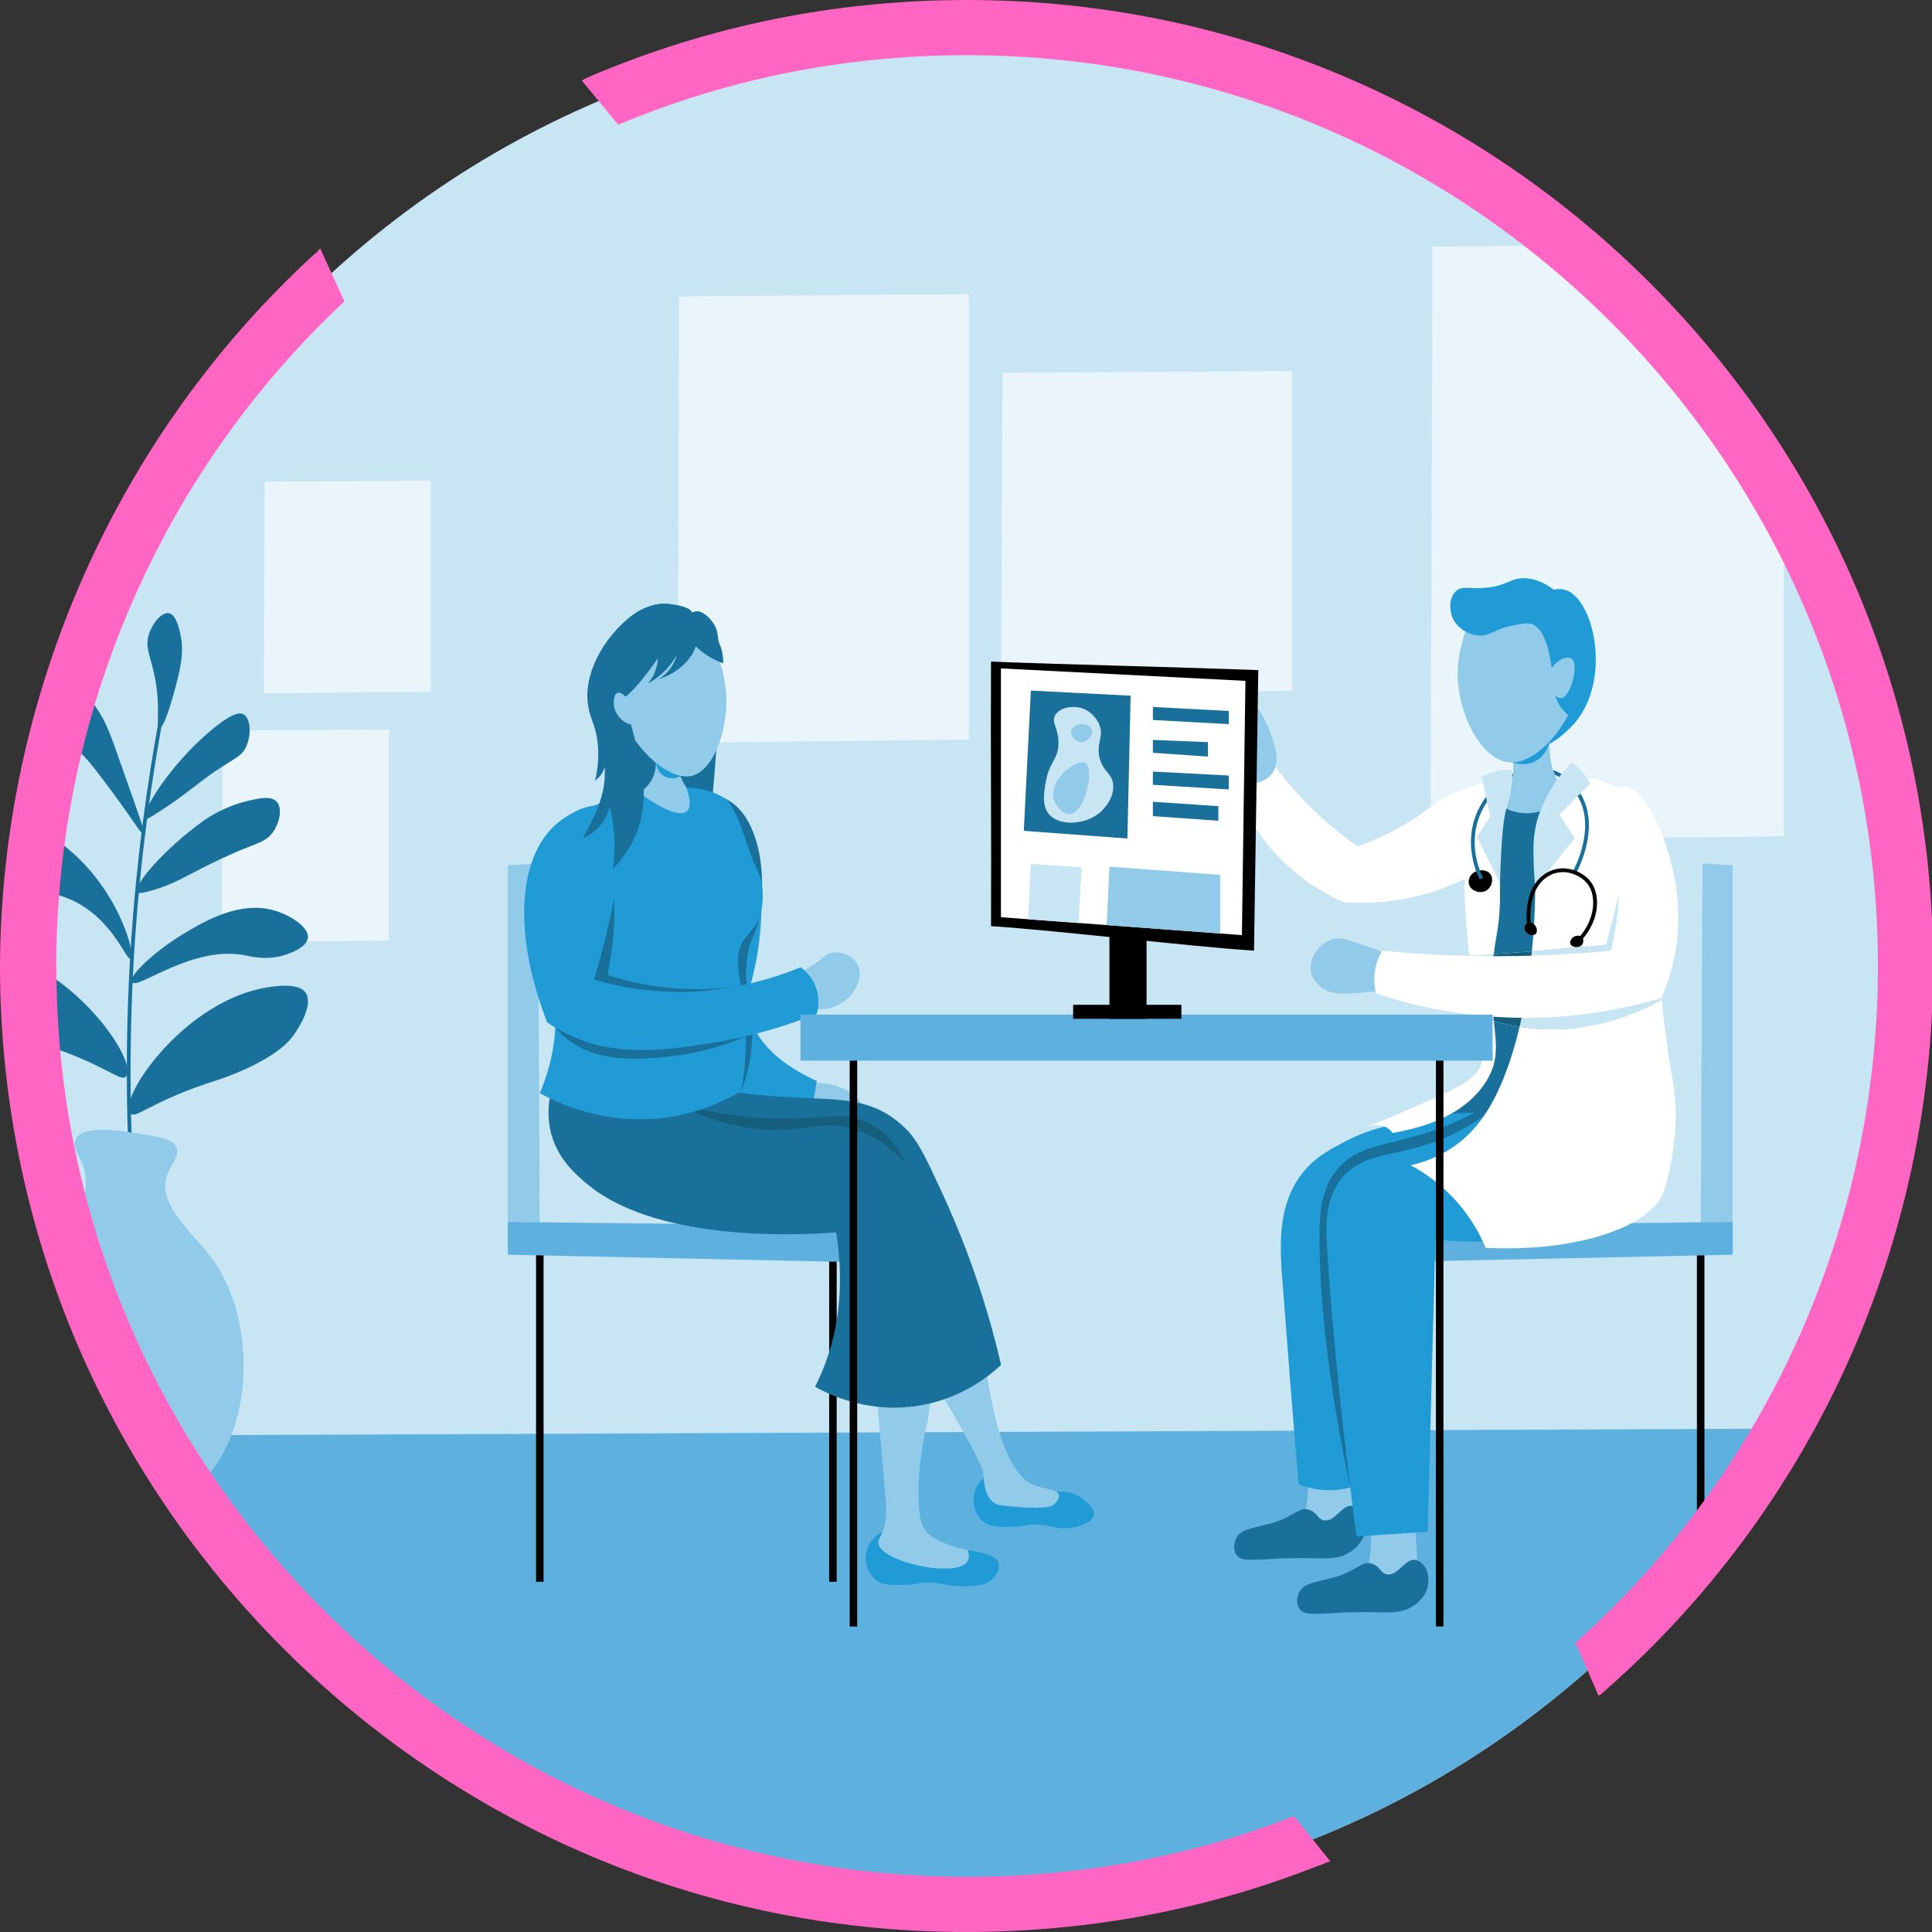 <svg width="510" height="510" viewBox="0 0 510 510" fill="none" xmlns="http://www.w3.org/2000/svg">
<rect x="0" y="0" width="510" height="510" fill="#333333" stroke="none"/>
<g clip-path="url(#clip0_2572_892)">
<path d="M503 255C503 259.107 502.901 263.184 502.702 267.241C502.335 274.721 501.641 282.131 500.629 289.412C498.526 304.59 495.034 319.321 490.312 333.467C488.507 338.953 486.503 344.32 484.301 349.617C483.775 350.907 483.22 352.196 482.664 353.486C481.126 357.047 479.5 360.579 477.783 364.06C477.168 365.33 476.533 366.6 475.879 367.87C475.611 368.396 475.323 368.941 475.055 369.457C474.936 369.685 474.817 369.913 474.698 370.141C474.093 371.312 473.478 372.453 472.843 373.594C472.208 374.784 471.554 375.955 470.889 377.125C470.79 377.314 470.681 377.502 470.572 377.691C470.234 378.276 469.907 378.861 469.57 379.446C469.183 380.071 468.816 380.706 468.449 381.351C468.24 381.688 468.052 382.006 467.844 382.343C467.536 382.859 467.219 383.375 466.911 383.891C466.544 384.506 466.167 385.111 465.79 385.726C465.463 386.242 465.135 386.767 464.788 387.283C462.893 390.329 460.9 393.315 458.856 396.251C457.507 398.225 456.118 400.149 454.7 402.064C452.289 405.328 449.809 408.532 447.25 411.676C446.387 412.708 445.533 413.75 444.651 414.781C444.016 415.545 443.371 416.309 442.706 417.043C441.655 418.263 440.593 419.474 439.522 420.674C438.56 421.755 437.578 422.827 436.566 423.898C436.427 424.086 436.258 424.255 436.09 424.434C435.306 425.277 434.512 426.11 433.699 426.943C433.342 427.32 432.975 427.707 432.588 428.094C432.042 428.65 431.487 429.215 430.911 429.78C430.485 430.247 430.019 430.703 429.562 431.159H429.552C429.364 431.348 429.175 431.546 428.987 431.715C428.015 432.677 427.013 433.639 426.031 434.592C425.803 434.8 425.564 435.018 425.336 435.236C424.374 436.149 423.412 437.062 422.42 437.945C421.656 438.659 420.862 439.373 420.069 440.077C419.563 440.524 419.067 440.98 418.561 441.417C418.402 441.556 418.263 441.684 418.115 441.813C417.301 442.528 416.478 443.232 415.654 443.936C414.603 444.819 413.551 445.712 412.49 446.565C412.292 446.754 412.083 446.912 411.865 447.081C410.804 447.964 409.742 448.817 408.661 449.67C407.49 450.593 406.31 451.515 405.119 452.428C405.099 452.448 405.08 452.448 405.05 452.467C403.86 453.38 402.669 454.263 401.459 455.166C400.239 456.049 399.009 456.941 397.779 457.804C397.709 457.864 397.66 457.894 397.6 457.933C396.548 458.677 395.487 459.411 394.426 460.126C393.682 460.632 392.928 461.157 392.164 461.653C390.716 462.616 389.257 463.558 387.789 464.5C386.867 465.076 385.964 465.651 385.041 466.207C384.942 466.276 384.843 466.336 384.734 466.395C383.9 466.911 383.057 467.437 382.214 467.923C381.688 468.26 381.153 468.568 380.607 468.875C378.435 470.165 376.222 471.435 373.98 472.645C373.108 473.131 372.205 473.607 371.322 474.083C370.588 474.48 369.844 474.877 369.1 475.254C369.07 475.274 369.02 475.293 368.991 475.303C368.872 475.373 368.763 475.422 368.653 475.482C368.068 475.78 367.483 476.077 366.898 476.375L366.134 476.772C364.933 477.367 363.723 477.962 362.523 478.547C362.265 478.676 362.007 478.795 361.749 478.914C360.866 479.341 359.993 479.748 359.1 480.154C357.464 480.908 355.847 481.642 354.2 482.356C353.654 482.595 353.109 482.833 352.563 483.071C351.006 483.745 349.428 484.39 347.861 485.035C347.157 485.313 346.462 485.6 345.748 485.868C345.143 486.106 344.538 486.344 343.923 486.582C343.556 486.721 343.169 486.87 342.802 487.019C341.681 487.436 340.56 487.852 339.439 488.249C338.427 488.616 337.445 488.973 336.433 489.32C336.017 489.459 335.59 489.618 335.183 489.767C334.132 490.114 333.09 490.471 332.039 490.808C330.799 491.205 329.549 491.602 328.289 491.999C327.426 492.257 326.543 492.524 325.66 492.782C324.281 493.199 322.902 493.596 321.514 493.963C321.156 494.072 320.789 494.171 320.422 494.27C318.766 494.737 317.079 495.183 315.413 495.59C313.359 496.116 311.276 496.602 309.193 497.068C306.961 497.564 304.719 498.03 302.467 498.457C301.088 498.734 299.7 498.982 298.321 499.22C296.793 499.498 295.265 499.756 293.728 499.994C287.548 500.966 281.308 501.7 274.979 502.206C268.382 502.732 261.726 503 255 503C249.197 503 243.443 502.802 237.739 502.405C221.728 501.324 206.144 498.695 191.115 494.707C190.212 494.469 189.33 494.221 188.437 493.963C180.838 491.86 173.388 489.39 166.097 486.582C163.974 485.779 161.871 484.936 159.788 484.073C158.855 483.676 157.923 483.279 156.99 482.882C156.395 482.624 155.81 482.366 155.225 482.108C151.564 480.501 147.943 478.805 144.382 477.02C143.906 476.781 143.44 476.543 142.964 476.305C142.388 476.018 141.803 475.73 141.247 475.432C140.255 474.916 139.263 474.401 138.271 473.875C138.261 473.875 138.261 473.865 138.252 473.855C138.013 473.726 137.775 473.607 137.537 473.478C136.664 473.012 135.791 472.536 134.938 472.06C134.829 471.99 134.71 471.94 134.591 471.851C133.51 471.256 132.438 470.651 131.367 470.046C131.149 469.917 130.921 469.788 130.702 469.659C130.325 469.431 129.958 469.212 129.581 468.994C127.151 467.566 124.74 466.098 122.37 464.6C122.29 464.54 122.201 464.5 122.132 464.441C120.852 463.637 119.582 462.794 118.312 461.961C116.973 461.078 115.644 460.175 114.324 459.273C112.648 458.122 110.991 456.941 109.364 455.751C108.849 455.394 108.353 455.017 107.847 454.64C106.924 453.965 106.012 453.281 105.089 452.577C105.01 452.507 104.93 452.448 104.841 452.378C104.494 452.12 104.147 451.852 103.799 451.575C95.784 445.414 88.156 438.758 80.963 431.665C80.686 431.407 80.408 431.13 80.15 430.852C77.442 428.173 74.793 425.426 72.224 422.608C71.46 421.775 70.706 420.942 69.952 420.099C66.976 416.775 64.09 413.363 61.282 409.861C60.221 408.542 59.189 407.212 58.157 405.853C55.41 402.282 52.761 398.622 50.212 394.882C49.428 393.761 48.664 392.62 47.91 391.479C47.662 391.092 47.414 390.716 47.166 390.339C46.442 389.237 45.718 388.107 45.013 386.996C44.359 385.974 43.724 384.922 43.079 383.891C43.079 383.881 43.069 383.881 43.069 383.871C42.335 382.66 41.601 381.42 40.877 380.18C40.629 379.764 40.381 379.337 40.133 378.911C39.567 377.939 39.012 376.966 38.466 375.984C38.069 375.27 37.663 374.556 37.276 373.842C36.929 373.227 36.591 372.612 36.274 371.977C35.56 370.657 34.865 369.328 34.181 368.009C33.367 366.421 32.564 364.824 31.8 363.227C31.106 361.789 30.421 360.34 29.747 358.892C29.37 358.089 29.003 357.265 28.645 356.452C28.397 355.906 28.159 355.38 27.921 354.825C27.386 353.644 26.89 352.454 26.384 351.264C24.886 347.722 23.467 344.151 22.148 340.52C21.88 339.796 21.602 339.072 21.344 338.348C21.096 337.614 20.838 336.88 20.59 336.156C19.281 332.376 18.061 328.557 16.93 324.698C16.533 323.329 16.146 321.96 15.769 320.581C15.561 319.827 15.363 319.083 15.164 318.319C14.966 317.575 14.767 316.802 14.579 316.048C14.38 315.294 14.202 314.53 14.013 313.776C13.329 310.998 12.714 308.201 12.129 305.404C12.119 305.324 12.099 305.245 12.089 305.185C11.891 304.223 11.682 303.261 11.514 302.289C11.345 301.416 11.176 300.533 11.018 299.64C10.918 299.104 10.819 298.569 10.72 298.033C10.67 297.676 10.601 297.319 10.541 296.962C10.452 296.396 10.353 295.841 10.254 295.265C10.075 294.115 9.887 292.954 9.728 291.783C9.559 290.791 9.42 289.809 9.301 288.807C9.163 287.825 9.034 286.823 8.915 285.831C8.875 285.583 8.835 285.325 8.815 285.048C8.696 284.056 8.587 283.074 8.468 282.072C8.349 280.961 8.24 279.82 8.121 278.699C7.982 277.29 7.863 275.882 7.764 274.463C7.575 272.122 7.427 269.771 7.308 267.42C7.119 263.611 7.02 259.762 7 255.913V255C7 254.663 7 254.325 7.01 253.988C7.02 249.931 7.139 245.893 7.347 241.886C7.456 239.703 7.595 237.541 7.764 235.388C7.784 235.17 7.804 234.942 7.823 234.724C8.101 231.162 8.468 227.631 8.905 224.119C8.944 223.802 8.984 223.464 9.034 223.137C9.232 221.56 9.45 219.972 9.688 218.395C9.976 216.391 10.293 214.378 10.651 212.394C10.918 210.806 11.196 209.209 11.524 207.642C12.01 205.053 12.555 202.484 13.14 199.944C13.666 197.593 14.232 195.252 14.837 192.931C16.017 188.328 17.327 183.774 18.775 179.291C18.864 179.013 18.954 178.725 19.043 178.447C42.414 106.369 97.877 48.753 168.597 22.465C169.876 21.989 171.166 21.523 172.466 21.067C198.287 11.96 226.063 7 255 7C315.562 7 371.064 28.715 414.127 64.784C419.583 69.357 424.85 74.158 429.89 79.178C437.597 86.846 444.799 95.01 451.446 103.631C458.499 112.777 464.927 122.429 470.671 132.518C481.493 151.524 489.876 172.108 495.381 193.833C499.092 208.396 501.502 223.484 502.474 238.949C502.772 243.284 502.931 247.62 502.98 252.014C502.99 252.996 503 253.998 503 255Z" fill="#C8E5F4"/>
<path d="M470.859 132.518V220.736L377.641 221.887L378.137 65.102L414.315 64.784C419.771 69.357 425.038 74.159 430.078 79.178C437.786 86.846 444.987 95.01 451.634 103.631C458.687 112.777 465.115 122.429 470.859 132.518Z" fill="#E9F5FB"/>
<path d="M179.281 78.246L255.744 77.641V195.212L178.874 196.076L179.281 78.246Z" fill="#E9F5FB"/>
<path d="M264.632 98.403L341.096 97.967V182.376L264.226 183.001L264.632 98.403Z" fill="#E9F5FB"/>
<path d="M470.889 377.125C470.79 377.313 470.681 377.502 470.572 377.69C470.234 378.276 469.907 378.861 469.57 379.446C469.183 380.071 468.816 380.706 468.449 381.351C468.24 381.688 468.052 382.006 467.844 382.343C467.536 382.859 467.219 383.375 466.911 383.89C466.544 384.505 466.167 385.111 465.79 385.726C465.463 386.241 465.135 386.767 464.788 387.283C462.893 390.329 460.9 393.314 458.856 396.251C457.507 398.225 456.118 400.149 454.699 402.064C453.142 404.177 451.545 406.26 449.928 408.323C449.273 409.157 448.609 409.99 447.944 410.813C447.716 411.101 447.478 411.389 447.25 411.676C446.387 412.708 445.533 413.75 444.651 414.781C444.016 415.545 443.371 416.309 442.706 417.043C441.655 418.263 440.593 419.474 439.522 420.674C438.56 421.755 437.578 422.826 436.566 423.898C436.427 424.086 436.258 424.255 436.09 424.433C435.306 425.277 434.512 426.11 433.699 426.943C433.342 427.32 432.975 427.707 432.588 428.094C432.042 428.649 431.487 429.215 430.911 429.78C430.485 430.247 430.019 430.703 429.562 431.159H429.552C429.364 431.348 429.175 431.546 428.987 431.715C428.015 432.677 427.013 433.639 426.031 434.592C425.803 434.8 425.564 435.018 425.336 435.236C424.374 436.149 423.412 437.062 422.42 437.945C421.656 438.659 420.862 439.373 420.069 440.077C419.563 440.524 419.067 440.98 418.561 441.417C418.402 441.555 418.263 441.684 418.115 441.813C417.301 442.528 416.478 443.232 415.654 443.936C414.603 444.819 413.551 445.712 412.49 446.565C412.292 446.753 412.083 446.912 411.865 447.081C410.804 447.964 409.742 448.817 408.661 449.67C407.49 450.593 406.31 451.515 405.119 452.428C405.099 452.448 405.08 452.448 405.05 452.467C403.86 453.38 402.669 454.263 401.459 455.166C400.239 456.049 399.009 456.941 397.779 457.804C397.709 457.864 397.66 457.894 397.6 457.933C396.548 458.677 395.487 459.411 394.426 460.126C393.682 460.632 392.928 461.157 392.164 461.653C390.716 462.616 389.257 463.558 387.789 464.5C386.867 465.076 385.964 465.651 385.041 466.207C384.942 466.276 384.843 466.336 384.734 466.395C383.9 466.911 383.057 467.437 382.214 467.923C381.688 468.26 381.153 468.568 380.607 468.875C378.435 470.165 376.222 471.434 373.98 472.645C373.108 473.131 372.205 473.607 371.322 474.083C370.588 474.48 369.844 474.877 369.1 475.254C369.07 475.274 369.02 475.293 368.991 475.303C368.872 475.373 368.763 475.422 368.653 475.482C368.068 475.779 367.483 476.077 366.898 476.375L366.134 476.771C364.933 477.367 363.723 477.962 362.523 478.547C362.265 478.676 362.007 478.795 361.749 478.914C360.866 479.341 359.993 479.747 359.1 480.154C357.464 480.908 355.847 481.642 354.2 482.356C353.654 482.594 353.109 482.833 352.563 483.071C351.006 483.745 349.428 484.39 347.861 485.035C347.157 485.313 346.462 485.6 345.748 485.868C345.143 486.106 344.538 486.344 343.923 486.582C343.556 486.721 343.169 486.87 342.802 487.019C341.681 487.435 340.56 487.852 339.439 488.249C338.427 488.616 337.445 488.973 336.433 489.32C336.017 489.459 335.59 489.618 335.183 489.767C334.132 490.114 333.09 490.471 332.039 490.808C330.799 491.205 329.549 491.602 328.289 491.999C327.426 492.257 326.543 492.524 325.66 492.782C324.281 493.199 322.902 493.596 321.514 493.963C321.156 494.072 320.789 494.171 320.422 494.27C318.766 494.737 317.079 495.183 315.413 495.59C313.359 496.115 311.276 496.601 309.193 497.068C306.961 497.564 304.719 498.03 302.467 498.457C301.088 498.734 299.7 498.982 298.321 499.22C296.793 499.498 295.265 499.756 293.728 499.994C287.548 500.966 281.308 501.7 274.979 502.206C268.382 502.732 261.726 503 255 503C249.197 503 243.443 502.801 237.739 502.405C221.728 501.323 206.144 498.695 191.115 494.707C190.212 494.469 189.33 494.221 188.437 493.963C180.838 491.86 173.388 489.39 166.097 486.582C163.974 485.779 161.871 484.936 159.788 484.073C158.855 483.676 157.923 483.279 156.99 482.882C156.395 482.624 155.81 482.366 155.225 482.108C151.564 480.501 147.943 478.805 144.382 477.019C143.906 476.781 143.44 476.543 142.964 476.305C142.388 476.018 141.803 475.73 141.247 475.432C140.255 474.916 139.263 474.401 138.271 473.875C138.261 473.875 138.261 473.865 138.252 473.855C138.013 473.726 137.775 473.607 137.537 473.478C136.664 473.012 135.791 472.536 134.938 472.059C134.829 471.99 134.71 471.94 134.591 471.851C133.51 471.256 132.438 470.651 131.367 470.046C131.149 469.917 130.921 469.788 130.702 469.659C130.325 469.431 129.958 469.212 129.581 468.994C127.151 467.566 124.74 466.098 122.37 464.6C122.29 464.54 122.201 464.5 122.132 464.441C120.852 463.637 119.582 462.794 118.312 461.961C116.973 461.078 115.644 460.175 114.324 459.273C112.648 458.122 110.991 456.941 109.364 455.751C108.849 455.394 108.353 455.017 107.847 454.64C106.924 453.965 106.012 453.281 105.089 452.577C105.01 452.507 104.93 452.448 104.841 452.378C104.494 452.12 104.147 451.852 103.799 451.575C95.784 445.414 88.156 438.758 80.963 431.665C80.686 431.407 80.408 431.129 80.15 430.852C77.442 428.173 74.793 425.425 72.224 422.608C71.46 421.775 70.706 420.942 69.952 420.098C66.976 416.775 64.09 413.363 61.282 409.861C60.221 408.542 59.189 407.212 58.157 405.853C54.576 401.201 51.164 396.39 47.91 391.479C47.662 391.092 47.414 390.715 47.166 390.338C46.442 389.237 45.718 388.106 45.014 386.995C44.359 385.974 43.724 384.922 43.079 383.89C43.079 383.881 43.069 383.881 43.069 383.871C42.335 382.66 41.601 381.42 40.877 380.18C40.629 379.764 40.381 379.337 40.133 378.911C150.275 378.454 260.416 378.008 370.568 377.542C371.233 377.542 371.887 377.542 372.552 377.532C397.679 377.433 422.817 377.323 447.944 377.224C448.609 377.214 449.263 377.214 449.928 377.214C456.912 377.185 463.905 377.155 470.889 377.125Z" fill="#5EB1DE"/>
<path d="M143.49 327.455H141.506V417.548H143.49V327.455Z" fill="black"/>
<path d="M220.866 327.455H218.882V417.548H220.866V327.455Z" fill="black"/>
<path d="M134.046 228.424V329.906H142.498L142.022 227.908L134.046 228.424Z" fill="#92CBEA"/>
<path d="M134.046 322.575C163.24 322.883 192.435 323.2 221.639 323.508C222.016 326.712 222.393 329.916 222.77 333.11C193.199 332.475 163.627 331.84 134.056 331.216C134.046 328.339 134.046 325.452 134.046 322.575Z" fill="#5EB1DE"/>
<path d="M449.927 327.455V408.323C449.273 409.156 448.608 409.989 447.943 410.813V327.455H449.927Z" fill="black"/>
<path d="M372.551 327.455H370.567V417.548H372.551V327.455Z" fill="black"/>
<path d="M457.397 228.424V329.906H448.936L449.412 227.908L457.397 228.424Z" fill="#92CBEA"/>
<path d="M457.397 322.575C428.203 322.883 399.008 323.2 369.804 323.508C369.427 326.712 369.05 329.916 368.673 333.11C398.244 332.475 427.816 331.84 457.387 331.216C457.397 328.339 457.397 325.452 457.397 322.575Z" fill="#5EB1DE"/>
<path d="M261.288 389.109C260.763 389.367 258.293 390.687 257.34 393.623C256.398 396.559 257.41 399.783 259.404 401.519C261.328 403.186 263.749 403.126 267.677 403.027C270.474 402.958 270.365 402.521 272.944 402.462C277.607 402.353 278.39 403.751 281.962 403.404C284.194 403.186 288.301 402.204 288.727 400.021C289.154 397.849 285.711 395.567 285.344 395.319C281.426 392.77 278.004 394.188 272.696 393.534C269.988 393.186 265.99 392.204 261.288 389.109Z" fill="#209BD6"/>
<path d="M251.498 327.456C254.662 334.757 256.359 340.917 257.321 345.124C260.307 358.178 261.13 373.921 266.239 384.456C268.788 389.714 271.179 391.123 271.973 391.549C275.296 393.315 278.996 392.849 279.492 394.555C279.76 395.468 278.857 396.469 278.46 396.906C277.816 397.61 276.348 398.682 265.118 397.471C263.997 397.352 263.333 397.263 262.579 396.817C259.791 395.13 259.692 390.676 259.612 389.307C259.454 386.788 255.615 380.161 247.917 366.928C239.554 352.534 236.459 348.486 238.146 343.626C239.048 341.027 240.933 339.281 242.471 338.18C245.486 334.598 248.492 331.027 251.498 327.456Z" fill="#92CBEA"/>
<path d="M232.838 404.436C232.312 404.693 229.842 406.013 228.89 408.949C227.948 411.885 228.959 415.109 230.953 416.845C232.878 418.512 235.298 418.453 239.227 418.353C242.024 418.284 241.915 417.847 244.494 417.788C248.74 417.689 249.286 418.651 253.511 418.73C256.507 418.78 260.336 418.849 262.41 416.32C262.767 415.883 264.056 414.316 263.66 412.748C262.866 409.584 255.962 409.505 244.078 407.114C239.098 406.092 235.14 405.07 232.838 404.436Z" fill="#209BD6"/>
<path d="M242.867 336.671C249.415 342.891 247.768 354.696 244.931 375.012C244.931 375.012 241.241 388.384 242.867 400.388C243.066 401.836 243.532 402.858 243.998 403.582C245.159 405.407 246.865 406.221 248.889 407.153C250.357 407.828 252.549 408.671 255.387 409.117C255.644 409.772 256.011 411.022 255.466 412.034C252.897 416.795 232.382 412.401 231.876 407.332C231.757 406.161 232.789 405.655 233.503 402.679C234.108 400.189 233.959 398.175 233.85 396.806C231.36 365.935 230.467 360.34 230.467 360.34C227.134 339.925 226.301 335.898 228.96 333.834C232.174 331.364 238.919 332.922 242.867 336.671Z" fill="#92CBEA"/>
<path d="M211.729 287.429C213.326 285.098 218.197 286.02 219 286.179C222.462 286.834 227.938 289.463 227.77 293.322C227.621 296.833 222.879 299.968 218.871 299.462C213.068 298.718 209.685 290.415 211.729 287.429Z" fill="#92CBEA"/>
<path d="M215.617 285.355C208.871 282.27 200.291 276.983 197.949 268.253C196.481 262.777 198.604 260.168 200.013 251.34C202.255 237.352 201.441 215.796 191.472 210.866C191.125 210.697 186.641 208.564 182.345 210.548C166.007 218.108 177.395 273.699 190.807 286.675C195.013 290.742 199.824 292.309 199.824 292.309C205.985 294.313 211.599 293.033 214.486 292.121C214.863 289.869 215.24 287.617 215.617 285.355Z" fill="#209BD6"/>
<path d="M198.515 275.019C199.001 265.824 196.045 261.935 197.196 253.027C197.93 247.382 199.249 247.958 200.39 242.125C202.622 230.776 200.311 214.914 191.472 210.867C190.897 210.599 186.442 208.645 182.346 210.549C166.563 217.92 168.616 276.993 190.807 286.675C192.861 287.568 194.696 287.876 195.698 287.995C197.771 282.539 198.356 278.045 198.515 275.019Z" fill="#19719B"/>
<path d="M149.947 280.763C145.126 284.443 144.124 292.349 145.175 297.865C146.703 305.86 152.585 310.612 155.512 312.973C174.895 328.607 214.367 325.81 220.726 325.304C222.422 336.017 222.492 349.399 216.748 362.682C216.242 363.843 215.716 364.974 215.161 366.065C218.256 367.811 229.455 373.634 243.79 370.836C254.434 368.763 261.388 363 264.265 360.301C261.695 349.171 257.122 333.061 248.561 314.57C244.445 305.682 242.322 301.168 239.217 298.063C225.825 284.671 211.838 294.373 177.782 284.741C163.904 280.812 155.839 276.269 149.947 280.763Z" fill="#19719B"/>
<path d="M181.968 292.498C182.137 291.784 191.005 295.028 204.903 295.315C217.889 295.583 222.69 293.024 229.336 296.446C234.614 299.164 237.649 303.896 239.415 307.586C234.217 301.694 229.118 299.125 225.011 297.954C216.162 295.434 211.907 299.382 199.447 297.954C189.626 296.823 181.809 293.173 181.968 292.498Z" fill="#155F7C"/>
<path d="M188.734 165.205C186.552 161.495 184.221 161.356 184.221 161.356C183.358 161.306 183.001 161.643 182.009 161.733C180.778 161.842 178.973 161.514 176.602 159.431C174.569 159.223 172.654 159.57 170.898 160.245C170.898 160.245 168.388 161.128 166.156 163.012C160.929 167.417 156.99 178.676 159.718 189.062C160.066 190.372 159.996 189.489 161.97 195.332C163.905 201.036 165.184 204.815 165.978 209.24C167.426 217.344 165.74 219.13 167.486 221.173C169.281 223.286 173.973 224.487 187.217 219.576C187.435 217.612 192.177 171.058 188.734 165.205Z" fill="#19719B"/>
<path d="M150.136 215.558C153.191 214.021 157.526 212.116 162.932 210.698C170.115 208.803 182.485 205.549 190.659 210.35C190.827 210.45 191.115 210.618 191.472 210.876C194.121 212.771 196.988 222.175 196.988 222.175C199.299 229.734 200.986 230.061 201.303 235.18C201.501 238.345 200.986 240.309 200.708 241.202C199.646 244.624 197.722 246.33 196.631 247.779C192.841 252.838 196.085 259.187 196.76 269.632C197.037 273.868 197.067 280.148 195.688 288.004C191.512 290.494 184.846 293.718 176.136 294.958C159.867 297.269 147.179 291.139 142.487 288.57C143.241 286.824 144.402 283.877 145.305 280.108C149.273 263.532 142.755 253.84 143.608 238.384C143.926 233.107 145.186 225.171 150.136 215.558Z" fill="#209BD6"/>
<path d="M162.089 237.154C162.248 240.874 162.168 245.15 161.613 249.842C161.295 252.54 160.859 255.05 160.363 257.361C164.579 258.74 170.005 260.099 176.403 260.744C183.209 261.428 189.121 261.111 193.704 260.526C194.507 261.29 195.45 262.391 196.204 263.869C198.327 268.065 197.295 272.251 196.928 273.541C189.101 276.924 182.266 278.233 177.534 278.779C169.876 279.661 157.684 281.08 149.094 273.769C147.963 272.807 147.13 271.894 146.584 271.249C147.417 241.321 149.927 226.123 154.103 225.647C156.296 225.399 158.954 229.238 162.089 237.154Z" fill="#19719B"/>
<path d="M209.606 258.106C210.181 256.796 211.253 256.965 214.873 254.535C217.919 252.491 217.949 251.836 219.387 251.529C221.698 251.023 224.962 251.995 226.341 254.535C228.186 257.917 225.399 261.707 224.833 262.431C222.085 265.943 216.322 267.758 212.612 265.248C210.251 263.651 208.654 260.258 209.606 258.106Z" fill="#92CBEA"/>
<path d="M159.857 213.366C155.244 210.767 147.794 216.739 147.328 217.126C136.406 226.083 135.493 246.995 144.441 269.88C145.562 270.654 147.318 271.775 149.58 272.886C162.079 279.056 174.479 277.35 186.671 275.515C193.843 274.433 203.951 272.281 215.617 267.618C215.885 266.656 216.639 263.472 215.111 259.97C214 257.431 212.225 255.962 211.352 255.337C202.185 259.067 187.246 263.472 169.37 261.23C164.777 260.655 160.591 259.712 156.841 258.601C162.337 239.575 167.069 217.433 159.857 213.366Z" fill="#209BD6"/>
<path d="M171.443 196.363C171.741 196.78 173.983 200.103 172.762 204.16C171.81 207.315 169.38 208.872 168.765 209.249C174.667 213.693 179.637 215.707 181.363 214.12C181.74 213.783 182.801 212.503 181.175 207.86C180.629 207.057 180.073 206.075 179.617 204.904C178.189 201.254 178.526 197.891 178.863 196.065C176.393 196.175 173.923 196.264 171.443 196.363Z" fill="#92CBEA"/>
<path d="M173.14 201.026C173.229 202.97 174.399 204.637 176.066 205.232C177.792 205.847 179.34 205.063 179.627 204.914C180.034 204.389 181.274 202.663 180.728 201.472C180.064 200.064 176.969 199.538 173.14 201.026Z" fill="#209BD6"/>
<path d="M181.601 165.155C174.489 163.081 166.176 169.281 163.617 175.957C158.706 188.784 173.844 206.422 182.306 204.864C188.655 203.694 192.633 191.462 191.581 181.989C191.353 179.925 189.974 167.595 181.601 165.155Z" fill="#92CBEA"/>
<path d="M180.153 161.117C182.583 162.377 183.843 165.155 184.041 167.387C184.458 172.069 180.45 177.148 173.893 179.291C174.786 178.735 176.264 177.654 177.415 175.779C178.08 174.708 178.447 173.686 178.655 172.892C178.04 174.003 177.117 175.402 175.768 176.811C174.062 178.596 172.306 179.737 171.026 180.432C171.711 179.628 172.683 178.259 173.239 176.344C173.526 175.372 173.635 174.48 173.665 173.755C172.663 175.214 165.918 184.995 162.823 185.044C162.198 185.054 161.751 184.796 161.751 184.796C160.164 183.884 160.442 180.689 160.561 179.35C161.404 169.599 168.388 164.381 168.388 164.381C170.233 162.992 175.768 158.846 180.153 161.117Z" fill="#19719B"/>
<path d="M179.439 163.746C178.506 164.976 181.969 169.559 185.639 172.297C187.613 173.765 189.518 174.619 190.906 175.115C190.936 173.765 190.827 170.373 188.466 167.506C185.54 163.964 180.322 162.586 179.439 163.746Z" fill="#19719B"/>
<path d="M182.722 161.872C182.435 160.225 178.655 159.64 176.612 159.431C168.487 158.578 162.168 166.772 160.73 168.637C159.787 169.857 153.796 177.634 155.284 186.493C155.899 190.144 157.387 191.661 157.823 196.641C158.16 200.579 157.605 203.873 157.069 206.035C157.506 205.748 158.21 205.212 158.795 204.309C159.281 203.555 159.51 202.841 159.609 202.365C159.658 203.089 159.698 204.21 159.609 205.559C159.271 210.37 157.486 214.13 155.661 217.87C155.254 218.713 154.659 219.884 153.875 221.253C154.946 220.806 157.258 219.665 159.043 217.146C160.204 215.509 160.69 213.912 160.918 212.89C161.454 214.983 161.95 217.552 162.138 220.499C162.367 223.991 162.128 227.026 161.761 229.427C163.289 227.869 165.69 225.112 167.495 221.153C176.145 202.196 158.369 183.755 167.029 172C172.118 165.105 183.228 164.748 182.722 161.872Z" fill="#19719B"/>
<path d="M166.871 186.423C166.008 184.529 164.103 182.485 162.982 182.912C161.97 183.298 161.742 185.679 162.357 187.425C163.24 189.925 166.087 191.701 167.119 191.056C168.041 190.49 167.585 187.991 166.871 186.423Z" fill="#92CBEA"/>
<path d="M335.907 201.343C337.97 204.209 340.411 207.265 343.298 210.36C348.506 215.955 353.753 220.21 358.336 223.395C366.679 220.468 372.373 216.927 376.133 214.12C377.869 212.82 380.993 210.32 385.904 208.485C389.078 207.295 393.661 205.569 395.675 207.166C399.564 210.251 392.788 224.803 390.16 230.16C385.636 232.72 378.752 235.894 369.863 237.432C364.03 238.433 358.882 238.473 354.825 238.185C350.47 236.301 343.218 232.491 336.532 225.151C331.146 219.248 328.15 213.286 326.503 209.239C326.533 208.455 326.741 206.124 328.507 204.1C331.294 200.916 335.481 201.293 335.907 201.343Z" fill="white"/>
<path d="M394.793 208.822L394.068 208.148C396.241 205.837 398.761 204.239 401.558 203.406C402.887 203.009 406.429 201.958 410.367 203.436C412.579 204.259 414.494 205.718 416.061 207.761L415.277 208.366C413.829 206.471 412.063 205.122 410.03 204.368C406.399 203.009 403.086 203.991 401.846 204.358C399.207 205.132 396.836 206.63 394.793 208.822Z" fill="#19719B"/>
<path d="M406.706 157.228C407.728 156.593 410.486 154.867 413.224 155.72C420.773 158.091 425.514 179.27 415.733 190.807C415.436 191.155 408.641 199.021 403.7 197.077C395.596 193.883 394.376 164.946 406.706 157.228Z" fill="#209BD6"/>
<path d="M398.027 195.321C398.701 196.968 399.584 199.775 399.435 203.307C399.197 208.981 396.45 212.929 395.299 214.397C396.202 215.3 398.553 217.373 402.163 217.879C403.592 218.078 407.104 218.564 409.772 216.183C412.004 214.199 412.262 211.431 412.312 210.826C412.49 208.297 411.349 206.799 410.437 204.527C409.514 202.236 408.671 198.823 409.217 194.002C405.487 194.448 401.757 194.885 398.027 195.321Z" fill="#92CBEA"/>
<path d="M397.689 197.702C398.066 193.675 407.381 190.977 409.087 193.07C409.633 193.734 409.385 194.855 409.078 195.728C409.018 196.026 408.185 199.835 404.614 201.254C402.193 202.216 400.001 201.472 399.415 201.254C398.523 200.371 397.56 199.101 397.689 197.702Z" fill="#209BD6"/>
<path d="M398.354 154.997C389.376 156.257 385.22 168.647 384.823 176.424C384.248 187.505 390.696 200.58 398.354 201.234C407.827 202.048 420.832 183.973 416.398 169.659C414.057 162.09 406.32 153.886 398.354 154.997Z" fill="#92CBEA"/>
<path d="M360.439 416.081C361.124 413.899 361.888 410.724 361.947 406.875C362.046 400.041 359.864 396.767 361.57 394.465C362.691 392.958 365.518 391.827 373.038 393.523C373.474 401.013 373.911 408.492 374.357 415.982C373.841 416.597 371.927 418.71 368.723 419.176C363.991 419.881 360.717 416.399 360.439 416.081Z" fill="#92CBEA"/>
<path d="M366.362 415.615C364.448 415.506 364.517 413.581 362.225 412.797C359.388 411.825 358.039 414.95 351.512 416.557C346.592 417.767 344.181 418.075 343.05 420.128C342.445 421.229 342.078 423.065 342.862 424.453C344.469 427.29 349.23 425.316 362.781 425.584C367.007 425.664 370.082 425.931 373.118 423.888C373.941 423.342 376.242 421.725 376.877 418.809C376.976 418.362 377.661 414.95 375.498 412.857C375.082 412.45 374.566 411.954 373.772 411.795C370.955 411.22 369.318 415.773 366.362 415.615Z" fill="#19719B"/>
<path d="M343.813 401.826C344.498 399.644 345.262 396.47 345.321 392.621C345.421 385.786 343.238 382.512 344.944 380.211C346.065 378.703 348.893 377.572 356.412 379.268C356.848 386.758 357.285 394.237 357.731 401.727C357.215 402.342 355.301 404.455 352.097 404.921C347.365 405.626 344.091 402.144 343.813 401.826Z" fill="#92CBEA"/>
<path d="M349.736 401.36C347.822 401.251 347.891 399.326 345.599 398.542C342.762 397.57 341.413 400.695 334.886 402.302C329.966 403.512 327.555 403.82 326.424 405.873C325.819 406.974 325.452 408.81 326.236 410.198C327.843 413.036 332.604 411.061 346.155 411.329C350.381 411.409 353.456 411.677 356.492 409.633C357.315 409.087 359.616 407.47 360.251 404.554C360.351 404.108 361.035 400.695 358.872 398.602C358.456 398.195 357.94 397.699 357.146 397.541C354.329 396.965 352.692 401.518 349.736 401.36Z" fill="#19719B"/>
<path d="M342.802 391.807C341.265 373.802 339.945 356.799 338.547 338.427C337.813 328.835 337.128 317.883 344.062 309.352C347.137 305.572 350.48 303.787 354.587 301.585C368.703 294.035 377.81 297.736 392.432 290.057C395.864 288.252 398.444 286.427 399.951 285.296C412.401 286.298 424.841 287.3 437.29 288.302C436.705 303.251 430.842 309.649 428.015 312.11C423.591 315.969 418.264 317.466 392.174 319.123C381.669 319.788 372.89 320.165 366.61 320.373C366.313 321.008 365.876 321.99 365.4 323.2C360.748 334.985 361.492 345.004 362.355 358.466C362.732 364.477 363.347 374.387 364.11 388.791C362.513 390.031 358.466 392.829 352.583 393.305C348.149 393.662 344.647 392.551 342.802 391.807Z" fill="#209BD6"/>
<path d="M356.432 392.631C353.377 378.227 348.198 350.659 348.317 325.77C348.347 320.473 348.615 313.995 352.95 308.727C358.743 301.694 367.007 302.627 379.764 297.954C385.944 295.692 394.485 291.635 403.82 283.798C407.649 282.013 412.589 280.416 415.218 282.548C419.484 286.001 417.103 298.768 410.704 306.356C397.59 321.921 374.526 307.547 363.088 320.889C356.263 328.845 361.858 337.009 358.267 376.332C357.632 383.365 356.908 389.079 356.432 392.631Z" fill="#19719B"/>
<path d="M358.088 405.586C356.551 394.059 352.216 360.39 350.321 329.4C349.984 323.895 349.636 316.465 354.329 310.86C360.519 303.479 370.002 305.781 383.146 299.581C391.965 295.424 398.006 289.532 401.796 285.097C413.878 284.582 425.951 284.056 438.034 283.54C439.016 286.377 444.025 301.723 435.782 312.864C433.976 315.294 430.673 318.716 420.991 322.387C413.105 325.383 398.76 329.4 378.89 327.148C378.226 352.881 377.551 378.603 376.887 404.336C370.617 404.753 364.358 405.169 358.088 405.586Z" fill="#209BD6"/>
<path d="M417.956 281.407C418.948 289.343 420.942 296.773 417.48 299.074C414.137 301.306 409.712 296.049 398.215 294.283C388.523 292.795 381.272 294.938 380.835 293.251C380.577 292.289 383.514 291.545 387.412 287.706C388.027 287.101 390.795 284.383 392.233 281.417C394.009 277.766 393.146 275.088 392.481 268.938C395.834 270.049 399.782 270.991 404.236 271.447C408.889 271.923 413.264 271.765 417.261 271.219C417.291 274.443 417.509 277.836 417.956 281.407Z" fill="#19719B"/>
<path d="M390.983 235.17C390.318 224.705 392.144 216.154 393.8 210.549C394.316 211.134 397.59 214.656 402.917 214.685C408.889 214.715 412.39 210.311 412.787 209.795C415.366 211.709 417.063 213.634 418.144 215.062C425.584 224.923 422.082 235.349 419.374 249.812C417.311 250.021 415.247 250.209 413.164 250.397C406.141 251.032 399.226 251.558 392.411 251.995C392.411 249.892 392.312 247.332 392.015 243.91C391.548 238.543 391.211 238.761 390.983 235.17Z" fill="#19719B"/>
<path d="M442.289 296.823C441.902 305.919 439.66 313.26 439.035 314.867C435.563 323.835 416.299 330.58 392.173 329.4C390.884 326.305 388.672 321.99 384.902 317.625C380.398 312.407 375.587 309.322 372.373 307.596C375.042 307 379.039 305.79 383.146 303.092C388.88 299.332 393.532 293.529 397.431 283.292C398.909 279.423 400.129 275.286 401.131 271.04C402.133 271.199 403.175 271.338 404.236 271.447C408.889 271.923 413.263 271.765 417.261 271.219C417.172 263.134 418.194 256.091 419.374 249.812C417.311 250.02 415.247 250.208 413.164 250.397C410.218 250.665 407.291 250.913 404.385 251.131C405.337 241.538 405.436 232.6 405.079 226.152C404.93 223.534 404.395 215.578 409.285 209.844C410.119 208.872 411.686 207.096 414.226 206.104C421.209 203.376 431.099 208.872 435.276 216.123C437.815 220.538 437.359 224.059 437.28 232.67C437.151 248.294 438.44 264.563 440.037 275.772C441.396 285.256 442.646 288.807 442.289 296.823Z" fill="white"/>
<path d="M397.432 212.622C394.624 226.103 397.045 236.063 395.18 246.201C394.813 248.215 394.525 250.1 394.317 251.865C393.682 251.915 393.047 251.955 392.412 251.994C392.412 257.797 391.658 260.139 392.363 267.688C392.402 268.124 392.442 268.541 392.482 268.938C393.077 269.136 393.702 269.325 394.337 269.513C395.021 276.13 395.706 280.445 391.926 286.05C388.742 290.772 382.274 296.595 367.612 299.075C367.295 298.638 366.799 298.102 366.075 297.666C363.902 296.386 361.501 297.239 361.095 297.388C362.831 296.684 365.331 295.662 368.336 294.382C381.252 288.857 387.76 286.04 389.912 283.044C392.769 279.066 390.775 276.05 388.662 259.236C385.508 234.059 386.49 225.994 387.908 220.141C389.416 213.931 391.668 209.17 393.176 206.352C395.21 205.896 397.253 205.44 399.287 204.983C398.801 206.719 398.116 209.368 397.432 212.622Z" fill="white"/>
<path d="M427.389 236.102C426.249 240.526 425.108 244.941 423.967 249.365C420.396 249.732 416.795 250.079 413.164 250.397C404.325 251.19 395.645 251.825 387.124 252.321C388.057 257.549 388.989 262.787 389.912 268.015C393.77 269.493 398.592 270.872 404.226 271.447C420.227 273.074 432.855 267.231 438.668 264.027C436.972 243.741 434.423 233.453 431.01 233.166C429.899 233.077 428.689 234.049 427.389 236.102Z" fill="#C8E5F4"/>
<path d="M404.386 251.132C403.741 257.649 402.699 264.474 401.132 271.041C398.682 270.654 396.41 270.119 394.337 269.514C393.88 265.05 393.414 259.534 394.317 251.866C397.65 251.648 401.003 251.41 404.386 251.132Z" fill="#155F7C"/>
<path d="M368.058 254.226C367.175 252.014 364.715 251.131 359.844 249.455C355.648 248.016 353.555 247.292 351.571 247.947C348.288 249.048 345.49 252.818 346.056 256.339C346.403 258.512 347.92 259.891 348.436 260.347C351.164 262.767 354.686 262.46 361.719 261.855C364.913 261.577 365.995 261.21 366.858 260.347C368.395 258.839 368.842 256.2 368.058 254.226Z" fill="#92CBEA"/>
<path d="M428.51 207.602C434.294 207.185 442.805 224.873 443.043 241.558C443.182 250.833 440.742 258.422 438.609 263.412C429.463 266.16 415.783 269.126 399.058 268.63C384.079 268.183 371.808 265.098 363.257 262.241C362.909 260.882 362.483 258.422 363.098 255.476C363.505 253.512 364.249 251.984 364.854 250.962C377.432 252.182 391.38 252.768 406.458 252.212C412.986 251.974 419.255 251.538 425.257 250.962C428.738 236.043 427.449 227.234 425.505 221.887C424.761 219.823 422.35 213.971 424.999 210.112C425.237 209.774 426.635 207.741 428.51 207.602Z" fill="white"/>
<path d="M335.342 204.726C338.487 201.462 336.304 195.907 334.965 192.504C334.072 190.242 332.505 186.245 330.075 186.116C326.573 185.927 323.904 193.913 323.498 195.133C322.367 198.526 321.345 201.601 322.932 203.972C325.263 207.434 332.217 207.979 335.342 204.726Z" fill="#92CBEA"/>
<path d="M388.354 230.944C387.769 231.658 387.471 232.799 387.888 233.761C388.553 235.299 390.914 236.043 392.491 234.982C393.89 234.049 394.296 231.966 393.433 230.756C392.342 229.248 389.545 229.476 388.354 230.944Z" fill="black"/>
<path d="M416.041 230.537L415.168 230.061C415.813 228.881 421.358 218.276 416.398 210.052C416.16 209.656 415.793 209.05 415.267 208.356L416.051 207.751C416.616 208.485 417.003 209.14 417.241 209.537C422.499 218.236 416.715 229.307 416.041 230.537Z" fill="#19719B"/>
<path d="M390.597 232.134C389.625 230.2 386.678 223.295 389.446 215.578C389.694 214.893 391.063 211.332 394.059 208.138L394.783 208.812C391.916 211.868 390.607 215.26 390.378 215.915C387.74 223.256 390.557 229.843 391.48 231.688L390.597 232.134Z" fill="#19719B"/>
<path d="M414.851 201.303C415.575 201.769 416.458 202.434 417.341 203.356C418.561 204.646 419.295 205.935 419.741 206.888C417.043 209.616 414.355 212.334 411.656 215.062L415.694 221.262C412.212 225.587 408.74 229.912 405.258 234.237C405.119 232.809 404.951 230.775 404.871 228.315C404.762 224.645 404.693 222.313 405.159 219.486C405.824 215.449 407.212 212.552 408.075 210.796C410.099 206.669 412.629 203.545 414.851 201.303Z" fill="#C8E5F4"/>
<path d="M399.108 203.179C397.848 203.149 396.102 203.248 394.128 203.833C392.957 204.18 391.965 204.627 391.172 205.053C391.896 208.575 392.63 212.107 393.354 215.628L389.853 220.896C391.886 224.973 393.93 229.04 395.963 233.117C396.261 220.787 396.995 215.727 397.64 213.436C397.818 212.811 398.761 210.331 399.058 206.889C399.197 205.311 399.157 204.012 399.108 203.179Z" fill="#C8E5F4"/>
<path d="M417.48 248.215L416.746 247.55C421.398 242.372 421.438 235.953 418.809 232.987C417.341 231.331 414.365 229.793 411.28 230.329C409.504 230.636 408.314 231.539 407.927 231.837C403.235 235.388 403.979 243.195 404.078 244.068L403.096 244.177C402.927 242.649 402.312 234.842 407.332 231.033C407.768 230.706 409.097 229.694 411.121 229.347C414.583 228.742 417.926 230.468 419.563 232.323C422.519 235.696 422.559 242.55 417.48 248.215Z" fill="black"/>
<path d="M402.541 244.385C402.114 245.238 402.838 246.399 403.761 246.736C404.286 246.925 405.08 246.915 405.457 246.459C406.072 245.715 405.487 243.929 404.326 243.641C403.681 243.473 402.848 243.76 402.541 244.385Z" fill="black"/>
<path d="M417.668 247.471C417.063 246.737 415.704 246.906 415.02 247.61C414.623 248.017 414.315 248.731 414.573 249.267C415 250.13 416.865 250.338 417.609 249.406C418.026 248.89 418.105 248.007 417.668 247.471Z" fill="black"/>
<path d="M384.407 155.979C382.631 157.556 382.472 160.74 383.405 162.992C384.605 165.899 387.73 167.595 390.418 167.754C393.523 167.942 394.356 165.978 399.941 164.996C402.332 164.579 403.522 164.361 404.455 164.748C408.611 166.454 409.534 175.174 409.97 179.281C410.238 181.85 410.328 184.796 412.48 187.296C413.075 187.991 414.117 189.201 415.238 189.052C418.025 188.675 418.879 180.223 418.998 179.023C419.256 176.483 419.722 171.256 417.242 165.244C416.369 163.121 415.069 160.056 411.974 157.229C410.556 155.929 407.639 153.261 403.453 152.715C398.741 152.11 398.086 154.917 391.172 155.225C387.462 155.393 385.885 154.659 384.407 155.979Z" fill="#209BD6"/>
<path d="M409.197 177.287C410.129 174.738 413.274 172.962 414.712 173.776C416.438 174.758 415.287 179.251 415.218 179.539C414.801 181.106 413.542 184.34 411.964 184.301C410.238 184.261 408.076 180.353 409.197 177.287Z" fill="#92CBEA"/>
<path d="M226.282 273.908H224.298V429.355H226.282V273.908Z" fill="black"/>
<path d="M381.034 273.908H379.05V429.355H381.034V273.908Z" fill="black"/>
<path d="M394.009 267.837H211.312V279.989H394.009V267.837Z" fill="#5EB1DE"/>
<path d="M69.883 127.161L113.739 126.873V182.594L69.644 183L69.883 127.161Z" fill="#E9F5FB"/>
<path d="M58.793 192.851L102.649 192.573V248.284L58.555 248.691L58.793 192.851Z" fill="#E9F5FB"/>
<path d="M261.607 174.648C280.653 175.402 313.111 176.156 332.158 176.9C331.781 201.581 331.404 226.272 331.027 250.953C312.228 249.703 280.405 245.725 261.607 244.475C261.726 220.3 261.478 198.833 261.607 174.648Z" fill="black"/>
<path d="M264.226 176.443L328.765 179.727L327.833 246.846L264.226 242.124V176.443Z" fill="white"/>
<path d="M302.665 246.846V268.937H292.864V245.219L302.665 246.846Z" fill="black"/>
<path d="M311.852 265.247H283.282V268.937H311.852V265.247Z" fill="black"/>
<path d="M272.122 182.296C271.497 194.636 270.872 206.977 270.257 219.317C279.373 219.992 288.49 220.676 297.606 221.351C297.894 208.782 298.172 196.214 298.459 183.645C289.67 183.199 280.891 182.742 272.122 182.296Z" fill="#19719B"/>
<path d="M278.57 188.744C279.721 186.79 282.965 186.225 285.365 186.879C288.589 187.762 289.968 190.778 290.117 191.125C291.595 194.488 289.244 196.026 290.286 200.123C291.248 203.902 293.629 204.091 293.857 207.255C294.125 211.124 290.812 214.08 290.464 214.388C286.526 217.81 279.602 218.157 276.874 214.894C275.009 212.662 275.574 209.279 276.021 206.571C276.924 201.144 279.364 200.519 279.413 196.214C279.473 192.197 277.4 190.748 278.57 188.744Z" fill="#C8E5F4"/>
<path d="M284.512 191.294C284.343 191.354 283.103 191.75 282.815 192.822C282.468 194.102 283.669 195.669 285.028 195.877C286.833 196.165 288.638 194.032 288.252 192.653C287.924 191.473 285.97 190.828 284.512 191.294Z" fill="#92CBEA"/>
<path d="M286.506 201.481C285.097 200.549 282.141 202.582 280.732 204.031C280.345 204.427 276.943 207.909 278.351 211.5C279.026 213.236 280.891 215.161 282.597 214.893C286.377 214.328 289.045 203.158 286.506 201.481Z" fill="#92CBEA"/>
<path d="M304.332 186.621L324.38 187.683V191.145L304.332 190.063V186.621Z" fill="#19719B"/>
<path d="M304.332 195.321L318.865 195.907V199.716L304.332 198.714V195.321Z" fill="#19719B"/>
<path d="M304.332 203.674L324.38 204.725V208.396L304.332 207.166V203.674Z" fill="#19719B"/>
<path d="M304.332 211.649V215.439L321.623 216.659V212.81L304.332 211.649Z" fill="#19719B"/>
<path d="M272.102 228.027L285.533 228.97L284.73 243.651L271.338 242.659L272.102 228.027Z" fill="#C8E5F4"/>
<path d="M292.865 228.781L322.119 230.944V246.419L292.121 244.197L292.865 228.781Z" fill="#92CBEA"/>
<path d="M36.939 342.366C33.269 310.919 32.515 279.017 34.677 247.54C36.086 227.175 38.745 206.66 42.584 186.582L43.556 186.771C39.727 206.809 37.068 227.284 35.669 247.61C33.507 279.026 34.261 310.86 37.921 342.247L36.939 342.366Z" fill="#19719B"/>
<path d="M56.153 387.918C55.975 388.156 55.023 389.257 54.457 389.921C52.949 391.697 51.531 393.354 50.211 394.881C49.428 393.76 48.664 392.62 47.91 391.479C47.662 391.092 47.414 390.715 47.166 390.338C46.442 389.237 45.718 388.106 45.013 386.995C44.358 385.973 43.724 384.922 43.079 383.89C43.079 383.88 43.069 383.88 43.069 383.87C42.335 382.66 41.601 381.42 40.877 380.18C40.629 379.763 40.381 379.337 40.133 378.91C39.567 377.938 39.012 376.966 38.466 375.984C38.069 375.27 37.663 374.555 37.276 373.841C36.928 373.226 36.591 372.611 36.274 371.976C35.559 370.657 34.865 369.328 34.181 368.008C33.367 366.421 32.564 364.824 31.8 363.227C31.105 361.788 30.421 360.34 29.746 358.892C29.369 358.088 29.002 357.265 28.645 356.451C28.397 355.906 28.159 355.38 27.921 354.824C27.385 353.644 26.889 352.454 26.383 351.263C24.886 347.722 23.467 344.151 22.148 340.52C21.88 339.796 21.602 339.071 21.344 338.347C21.096 337.613 20.838 336.879 20.59 336.155C19.281 332.376 18.061 328.556 16.93 324.697C19.856 321.295 23.199 316.414 22.634 310.8C22.128 305.592 18.606 303.32 19.985 300.691C21.999 296.832 31.462 298.38 39.121 299.63C44.23 300.463 45.956 301.375 46.581 302.824C47.612 305.284 44.825 307.635 43.912 310.8C41.859 317.982 50.687 325.481 55.082 331.007C67.055 346.065 67.363 373.117 56.153 387.918Z" fill="#92CBEA"/>
<path d="M34.37 293.887C31.175 290.167 47.484 265.724 68.564 261.022C70.091 260.684 78.514 258.889 80.646 262.004C82.799 265.138 79.049 271.021 77.73 272.935C77.73 272.935 77.551 273.203 77.383 273.431C72.264 280.425 57.563 285.048 57.563 285.048C39.717 290.653 35.858 295.623 34.37 293.887Z" fill="#19719B"/>
<path d="M33.308 284.135C31.82 285.871 27.961 280.901 10.115 275.287C10.115 275.287 9.212 274.999 7.764 274.463C7.575 272.122 7.427 269.771 7.308 267.42C7.119 263.611 7.02 259.762 7 255.913V255C7 254.663 7 254.326 7.01 253.988C24.082 261.934 36.095 280.891 33.308 284.135Z" fill="#19719B"/>
<path d="M34.806 259.246C33.814 257.609 41.204 250.794 48.793 246.29C54.11 243.136 63.693 237.442 73.057 240.537C76.767 241.757 81.559 244.733 81.281 247.53C81.033 249.961 77.035 251.439 75.934 251.845C70.984 253.671 66.351 252.54 65.032 252.252C50.946 249.217 36.194 261.517 34.806 259.246Z" fill="#19719B"/>
<path d="M34.449 252.996C33.218 253.681 29.727 242.025 18.001 237.184C13.736 235.418 10.521 235.448 7.823 234.724C8.101 231.163 8.468 227.631 8.905 224.119C8.944 223.802 8.984 223.465 9.033 223.137C9.232 221.56 9.45 219.973 9.688 218.396C12.724 219.983 15.64 222.244 16.95 223.266C31.324 234.466 35.956 252.173 34.449 252.996Z" fill="#19719B"/>
<path d="M65.627 211.362C59.149 212.85 54.685 215.975 53.594 216.749C44.071 223.564 34.855 233.762 36.303 235.547C36.472 235.756 36.869 235.944 39.686 235.17C45.34 233.623 48.693 231.53 53.098 229.278C59.159 226.173 63.871 224.268 63.871 224.268C68.394 222.433 70.279 222.016 71.886 219.884C73.751 217.423 74.704 213.426 73.017 211.61C71.549 210.043 68.613 210.678 65.627 211.362Z" fill="#19719B"/>
<path d="M64.248 188.556C63.375 188.08 61.559 187.951 55.975 192.563C44.656 201.918 36.829 215.062 38.307 216.242C38.495 216.391 38.823 216.342 42.067 214.239C49.715 209.289 51.243 207.404 56.599 203.743C62.155 199.954 63.801 199.726 64.992 197.067C66.4 193.952 66.192 189.617 64.248 188.556Z" fill="#19719B"/>
<path d="M44.577 161.871C42.673 161.524 40.232 164.52 39.31 167.417C38.199 170.918 39.697 173.002 40.818 178.507C42.514 186.899 41.046 192.028 42.048 192.197C43.357 192.415 45.718 183.695 46.452 180.947C48.297 174.123 48.307 170.72 47.672 167.694C47.315 165.958 46.522 162.228 44.577 161.871Z" fill="#19719B"/>
<path d="M37.822 220.042C37.256 220.32 35.51 216.997 29.816 209.329C26.047 204.24 24.162 201.7 21.93 199.369C18.269 195.55 16.196 194.409 14.837 192.931C16.017 188.328 17.327 183.775 18.775 179.291C21.235 180.938 23.765 184.489 25.124 186.394C28.11 190.6 29.122 193.754 32.643 203.784C37.008 216.213 38.407 219.765 37.822 220.042Z" fill="#19719B"/>
</g>
<g clip-path="url(#clip1_2572_892)">
<path d="M83.057 67.029C83.64 66.737 83.931 66.154 84.514 65.571L90.925 79.56C42.548 124.731 14.863 188.554 14.863 255C14.863 387.6 122.691 495.429 255.291 495.429C285.017 495.429 314.16 490.183 341.554 479.4L351.171 491.349C350.005 491.64 349.131 492.223 347.965 492.514C318.531 504.171 287.057 510 255 510C114.531 510 -0 395.469 -0 255C0.291 183.6 30.6 115.114 83.057 67.029ZM155.914 20.109C187.388 6.703 220.903 0 255.291 0C396.051 0 510.291 114.24 510.291 255C510.291 328.44 478.525 398.383 423.154 446.76C422.862 447.051 422.571 447.343 421.988 447.634L415.868 433.646C466.868 388.183 495.72 323.194 495.72 255C495.72 122.4 387.891 14.571 255.291 14.571C223.234 14.571 192.343 20.691 163.2 32.931L153.583 21.274C154.457 20.691 155.331 20.4 155.914 20.109Z" fill="#FF66C4"/>
</g>
<defs>
<clipPath id="clip0_2572_892">
<rect width="496" height="496" fill="white" transform="translate(7 7)"/>
</clipPath>
<clipPath id="clip1_2572_892">
<rect width="510" height="510" fill="white"/>
</clipPath>
</defs>
</svg>
